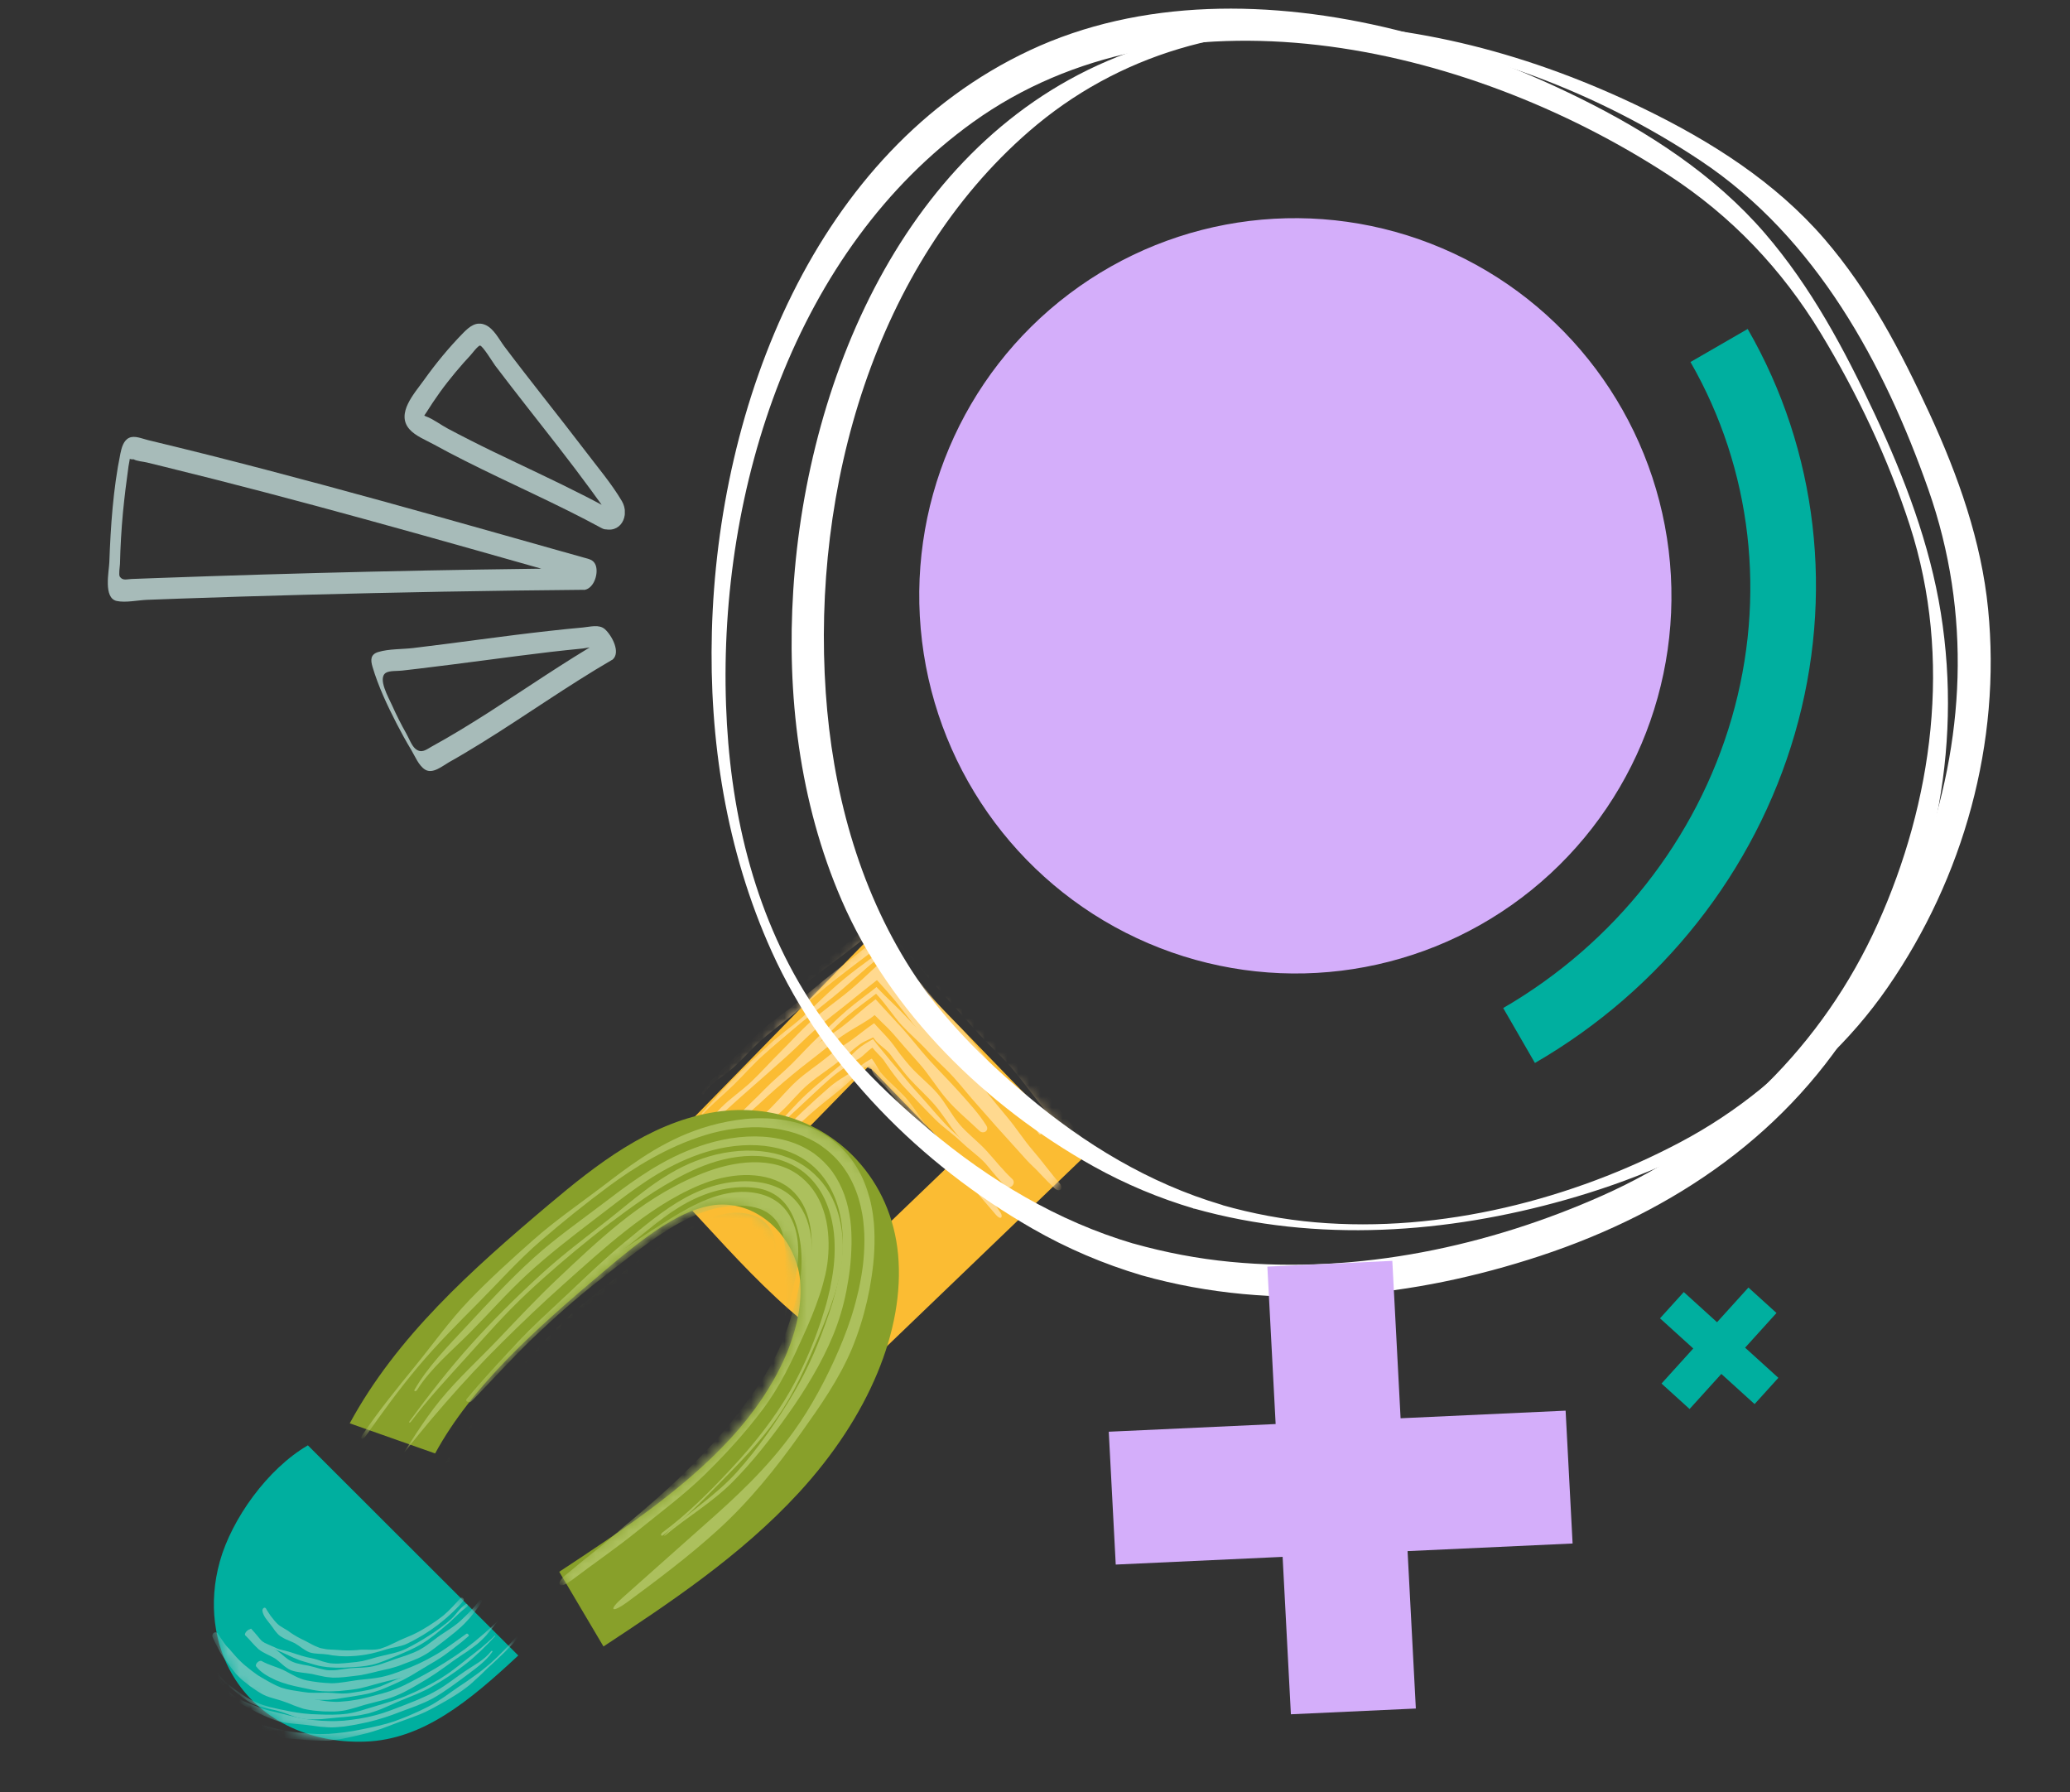 <svg width="186" height="161" viewBox="0 0 186 161" fill="none" xmlns="http://www.w3.org/2000/svg">
<rect x="0" y="0" width="186" height="161" fill="#333333" stroke="none"/>
<g clip-path="url(#clip0_441_3761)">
<path d="M27.666 129.857L46.569 148.737C42.11 152.896 37.974 156.289 32.833 156.474C27.692 156.659 23.233 154.431 20.912 150.514C19.268 147.741 18.692 144.079 19.757 140.274C20.823 136.469 24.038 131.965 27.664 129.856L27.666 129.857Z" fill="#00AF9F"/>
<mask id="mask0_441_3761" style="mask-type:luminance" maskUnits="userSpaceOnUse" x="19" y="129" width="28" height="28">
<path d="M27.663 129.858L46.567 148.739C42.109 152.898 37.974 156.29 32.833 156.475C27.691 156.659 23.232 154.43 20.911 150.513C19.267 147.74 18.69 144.078 19.755 140.273C20.82 136.469 24.034 131.965 27.661 129.857L27.663 129.858Z" fill="white"/>
</mask>
<g mask="url(#mask0_441_3761)">
<path d="M19.362 150.503C19.842 151.077 20.088 151.898 20.672 152.41C21.264 152.89 21.956 153.259 22.651 153.609C22.998 153.809 23.37 153.974 23.734 154.154C24.107 154.318 24.489 154.476 24.889 154.603C25.294 154.721 25.72 154.802 26.166 154.842C26.603 154.899 27.055 154.917 27.492 154.973C27.931 155.028 28.369 155.086 28.812 155.14C29.262 155.169 29.714 155.223 30.191 155.181C30.429 155.164 30.665 155.146 30.905 155.121L31.627 155.008C31.869 154.972 32.111 154.924 32.353 154.871L33.079 154.72C34.047 154.49 35.024 154.175 35.987 153.792C36.95 153.432 37.937 153.109 38.886 152.592C39.936 152.014 40.918 151.258 41.897 150.538C42.725 149.905 43.632 149.291 44.239 148.41C44.291 148.333 44.187 148.278 44.133 148.349C43.513 149.164 42.587 149.596 41.79 150.145C41.369 150.426 40.959 150.731 40.545 151.032C40.125 151.318 39.711 151.628 39.273 151.866C39.046 151.997 38.819 152.118 38.59 152.238C38.358 152.346 38.126 152.453 37.893 152.556C37.431 152.773 36.959 152.937 36.498 153.132C35.566 153.488 34.631 153.88 33.688 154.114C32.749 154.368 31.816 154.5 30.9 154.594C30.444 154.617 29.988 154.653 29.551 154.627L28.89 154.601L28.245 154.542C27.813 154.517 27.409 154.426 26.996 154.366C26.594 154.278 26.192 154.193 25.804 154.083C25.418 153.969 25.011 153.898 24.621 153.795C24.219 153.71 23.832 153.596 23.46 153.461C22.644 153.147 21.789 152.864 21.076 152.384C20.703 152.16 20.459 151.786 20.2 151.447C19.965 151.078 19.713 150.742 19.394 150.464C19.35 150.429 19.324 150.469 19.361 150.511L19.362 150.503Z" fill="#63C4BA"/>
<path d="M19.417 150.383C19.503 150.527 19.594 150.667 19.704 150.786C19.815 150.905 19.934 151.016 20.058 151.122C20.298 151.344 20.575 151.522 20.827 151.729C20.976 151.856 21.128 151.976 21.28 152.097L21.734 152.466C22.056 152.688 22.364 152.934 22.737 153.092C22.919 153.175 23.108 153.248 23.304 153.314C23.503 153.37 23.707 153.417 23.909 153.467L24.211 153.541L24.521 153.605C24.725 153.648 24.924 153.699 25.118 153.763C25.904 153.977 26.622 154.386 27.503 154.453C27.942 154.507 28.415 154.47 28.878 154.455L29.584 154.387C29.819 154.367 30.054 154.347 30.288 154.318C30.524 154.294 30.759 154.274 30.991 154.26L31.699 154.185C32.17 154.147 32.65 154.045 33.13 153.935C33.37 153.867 33.611 153.786 33.852 153.7C34.092 153.619 34.331 153.522 34.568 153.415L35.277 153.109C35.512 153 35.747 152.895 35.984 152.797L36.339 152.656L36.691 152.507L37.402 152.221C37.87 152.005 38.349 151.81 38.803 151.535C39.841 150.954 40.851 150.279 41.809 149.53C42.773 148.782 43.648 147.904 44.484 147.015C44.542 146.953 44.483 146.903 44.427 146.963C44.063 147.359 43.651 147.693 43.248 148.041C43.044 148.208 42.833 148.368 42.626 148.532C42.419 148.696 42.215 148.863 42.004 149.019C41.798 149.179 41.592 149.344 41.388 149.511C41.18 149.675 40.969 149.829 40.762 149.989C40.346 150.315 39.909 150.598 39.47 150.874C38.58 151.392 37.674 151.859 36.754 152.249C36.298 152.459 35.834 152.616 35.375 152.783C35.144 152.865 34.913 152.929 34.682 153.002C34.453 153.072 34.22 153.152 33.989 153.212C33.532 153.34 33.074 153.504 32.613 153.633C32.149 153.782 31.689 153.885 31.23 153.963C30.316 154.086 29.432 154.065 28.57 154.03C27.692 154.017 26.854 153.911 26.039 153.755C25.643 153.658 25.226 153.604 24.83 153.503C24.631 153.456 24.425 153.42 24.228 153.366L23.643 153.192C22.801 152.905 22.045 152.485 21.363 151.97C21.194 151.854 21.025 151.734 20.865 151.602C20.701 151.474 20.535 151.348 20.376 151.212C20.076 150.925 19.777 150.636 19.577 150.271C19.529 150.187 19.367 150.298 19.415 150.382L19.417 150.383Z" fill="#63C4BA"/>
<path d="M19.512 146.971C19.583 147.113 19.653 147.26 19.741 147.392L20.015 147.778C20.191 148.043 20.413 148.264 20.582 148.532C20.767 148.787 20.984 149.013 21.197 149.244C21.432 149.452 21.647 149.68 21.882 149.888C22.114 150.098 22.343 150.312 22.602 150.496L22.983 150.777L23.388 151.031C23.924 151.369 24.433 151.766 25.052 152.008C25.368 152.114 25.673 152.241 25.994 152.342C26.32 152.431 26.637 152.547 26.986 152.596C27.157 152.624 27.331 152.65 27.507 152.67C27.683 152.689 27.866 152.693 28.046 152.703C28.402 152.728 28.771 152.721 29.133 152.725C29.49 152.743 29.872 152.677 30.243 152.642C30.616 152.59 30.996 152.514 31.369 152.466C32.116 152.337 32.867 152.257 33.626 152.014C33.816 151.954 34.005 151.892 34.194 151.826L34.758 151.595C35.133 151.447 35.504 151.263 35.875 151.098C36.246 150.937 36.609 150.719 36.97 150.525L38.035 149.883C38.738 149.446 39.474 149.068 40.143 148.553L40.648 148.177L41.145 147.79C41.482 147.541 41.798 147.258 42.116 146.982C42.177 146.927 42.059 146.782 42 146.835C41.683 147.103 41.373 147.384 41.042 147.633L40.551 148.014C40.384 148.137 40.215 148.255 40.049 148.374C39.38 148.859 38.681 149.282 37.976 149.686L36.914 150.278C36.556 150.456 36.198 150.656 35.831 150.803C35.465 150.952 35.104 151.136 34.735 151.285C34.551 151.366 34.367 151.446 34.181 151.519C33.996 151.584 33.811 151.645 33.624 151.699C32.88 151.921 32.148 151.998 31.417 152.117C31.055 152.157 30.697 152.162 30.352 152.138C30.008 152.103 29.662 152.093 29.32 152.077C29.147 152.074 28.968 152.079 28.792 152.086C28.616 152.093 28.441 152.084 28.265 152.087C28.091 152.082 27.912 152.092 27.741 152.077C27.57 152.062 27.401 152.041 27.235 152.014C26.9 151.97 26.573 151.902 26.234 151.858C25.901 151.802 25.577 151.724 25.265 151.623C24.661 151.39 24.114 151.072 23.574 150.756L23.173 150.516L22.797 150.243C22.54 150.067 22.312 149.858 22.067 149.67C21.821 149.483 21.614 149.254 21.387 149.045C21.183 148.815 20.972 148.59 20.775 148.353C20.589 148.105 20.343 147.913 20.144 147.674C20.039 147.56 19.935 147.443 19.834 147.324C19.735 147.203 19.656 147.066 19.58 146.928C19.553 146.879 19.494 146.922 19.519 146.974L19.512 146.971Z" fill="#63C4BA"/>
<path d="M41.88 144.102C41.737 144.187 41.612 144.294 41.494 144.413C41.371 144.527 41.259 144.651 41.148 144.786C40.932 145.058 40.704 145.325 40.45 145.546C40.16 145.806 39.844 146.03 39.542 146.273C39.225 146.488 38.916 146.729 38.588 146.924C37.89 147.384 37.17 147.795 36.437 148.157C35.699 148.501 34.945 148.614 34.22 148.797C34.035 148.845 33.854 148.883 33.67 148.94C33.488 148.995 33.304 149.053 33.12 149.097L32.573 149.238C32.392 149.272 32.211 149.301 32.034 149.321C31.324 149.389 30.612 149.499 29.93 149.457C29.583 149.454 29.275 149.343 28.962 149.263C28.809 149.213 28.662 149.155 28.506 149.111C28.35 149.071 28.198 149.027 28.039 148.989C27.396 148.874 26.793 148.669 26.188 148.466C25.742 148.303 25.205 148.262 24.775 148.047C24.565 147.936 24.325 147.861 24.109 147.753C23.889 147.653 23.66 147.554 23.474 147.409C23.377 147.339 23.289 147.259 23.207 147.174C23.128 147.085 23.06 146.986 22.989 146.889L22.775 146.604C22.711 146.504 22.638 146.409 22.561 146.322C22.549 146.311 22.447 146.405 22.46 146.418C22.873 146.884 23.314 147.33 23.807 147.719C24.299 148.116 24.978 148.264 25.538 148.546C26.107 148.802 26.659 149.102 27.284 149.275C27.908 149.439 28.505 149.677 29.178 149.751C29.509 149.809 29.86 149.807 30.204 149.833L30.731 149.828L30.993 149.826L31.26 149.807C31.968 149.781 32.697 149.733 33.446 149.569C34.197 149.391 34.95 149.044 35.697 148.744C36.439 148.423 37.201 148.12 37.922 147.675C38.693 147.208 39.398 146.617 40.084 146.028L40.33 145.823L40.564 145.602L41.036 145.161C41.339 144.857 41.665 144.584 42 144.324C42.087 144.259 41.97 144.053 41.877 144.108L41.88 144.102Z" fill="#63C4BA"/>
<path d="M19.111 147.111C19.196 147.277 19.274 147.448 19.352 147.62L19.61 148.119C19.692 148.29 19.783 148.452 19.886 148.605C19.986 148.762 20.087 148.917 20.197 149.067C20.438 149.344 20.625 149.673 20.86 149.957C20.974 150.102 21.086 150.254 21.206 150.396C21.333 150.532 21.464 150.663 21.6 150.79C21.733 150.919 21.88 151.034 22.029 151.147L22.47 151.494C22.785 151.701 23.08 151.933 23.415 152.12C24.047 152.523 24.878 152.63 25.589 152.907C25.773 152.965 25.951 153.036 26.131 153.108L26.397 153.222L26.67 153.321C26.853 153.388 27.039 153.453 27.229 153.513C27.421 153.562 27.623 153.602 27.824 153.633C28.226 153.705 28.654 153.721 29.074 153.761C29.288 153.769 29.507 153.769 29.724 153.771C29.94 153.773 30.159 153.773 30.381 153.749C30.601 153.732 30.823 153.699 31.05 153.657C31.273 153.613 31.5 153.545 31.726 153.484C32.177 153.368 32.627 153.196 33.069 153.093C33.955 152.847 34.855 152.688 35.739 152.289C36.626 151.91 37.473 151.38 38.31 150.886C38.729 150.62 39.147 150.363 39.547 150.07L40.152 149.643C40.351 149.494 40.55 149.349 40.751 149.205C41.157 148.927 41.561 148.643 41.982 148.375C42.186 148.231 42.389 148.085 42.591 147.934C42.691 147.859 42.793 147.783 42.889 147.705C42.986 147.623 43.08 147.538 43.172 147.451C43.358 147.28 43.534 147.098 43.707 146.914C43.873 146.722 44.033 146.524 44.192 146.33C44.516 145.943 44.797 145.527 45.119 145.148C45.188 145.065 45.221 145.081 45.147 145.163C44.804 145.53 44.465 145.902 44.092 146.23L43.54 146.733L42.972 147.211C42.786 147.374 42.593 147.529 42.399 147.676L41.819 148.128C41.419 148.407 41.033 148.705 40.624 148.957L40.02 149.35L39.41 149.724C39.005 149.981 38.588 150.198 38.177 150.436C37.348 150.872 36.525 151.358 35.669 151.7C34.815 152.062 33.951 152.253 33.098 152.482C32.672 152.58 32.242 152.691 31.819 152.746C31.609 152.778 31.394 152.817 31.185 152.837L30.558 152.89C30.346 152.91 30.139 152.904 29.936 152.893C29.732 152.881 29.53 152.868 29.332 152.844C28.942 152.776 28.547 152.73 28.164 152.655C27.383 152.55 26.665 152.324 25.965 152.081C25.629 151.933 25.265 151.838 24.931 151.687C24.763 151.617 24.592 151.549 24.427 151.474C24.268 151.391 24.11 151.304 23.957 151.214C23.802 151.127 23.65 151.033 23.503 150.935L23.05 150.653C22.767 150.441 22.462 150.257 22.207 150.016C21.665 149.568 21.266 148.978 20.796 148.473L20.471 148.063L20.309 147.857L20.163 147.639L19.861 147.208C19.768 147.057 19.671 146.911 19.572 146.768C19.37 146.486 18.948 146.778 19.118 147.114L19.111 147.111Z" fill="#63C4BA"/>
<path d="M23.039 149.743C23.463 150.301 24.132 150.648 24.799 150.96C25.482 151.25 26.226 151.444 26.959 151.59C27.711 151.738 28.448 151.952 29.264 151.959C29.664 151.983 30.086 151.939 30.499 151.927L31.127 151.863C31.335 151.847 31.547 151.818 31.757 151.786C32.592 151.691 33.448 151.38 34.288 151.17C35.13 150.938 35.996 150.812 36.856 150.447C37.766 150.047 38.631 149.446 39.483 148.885C40.34 148.321 41.138 147.639 41.958 147.024C42.118 146.908 42.047 146.689 41.882 146.801C41.089 147.358 40.312 147.949 39.504 148.46C38.691 148.947 37.864 149.394 37.024 149.735C36.208 150.059 35.39 150.408 34.575 150.599C34.17 150.712 33.765 150.755 33.37 150.815L32.193 150.939C31.397 151.042 30.575 151.226 29.793 151.232C29.021 151.207 28.279 151.117 27.556 150.976C26.808 150.819 26.19 150.407 25.544 150.084C24.896 149.766 24.144 149.596 23.518 149.239C23.282 149.115 22.856 149.529 23.035 149.748L23.039 149.743Z" fill="#63C4BA"/>
<path d="M23.582 144.756C23.678 145.231 24.004 145.561 24.29 145.936C24.435 146.112 24.566 146.306 24.701 146.503C24.854 146.682 24.998 146.876 25.196 147.006C25.401 147.135 25.609 147.258 25.842 147.343C25.955 147.39 26.065 147.437 26.172 147.49C26.28 147.54 26.393 147.581 26.494 147.637C26.936 147.886 27.315 148.256 27.812 148.453C28.322 148.623 28.941 148.567 29.476 148.654C29.61 148.677 29.743 148.707 29.878 148.726L30.292 148.769C30.567 148.811 30.854 148.798 31.137 148.812C31.421 148.806 31.707 148.793 32.001 148.769C32.296 148.729 32.59 148.714 32.894 148.652L33.346 148.567C33.499 148.532 33.65 148.491 33.803 148.452C34.108 148.381 34.414 148.272 34.722 148.182C35.028 148.09 35.341 148.018 35.66 147.966C35.976 147.884 36.3 147.819 36.611 147.66C36.921 147.505 37.232 147.356 37.536 147.173C37.689 147.084 37.843 147.001 37.992 146.909L38.439 146.623C38.742 146.438 39.022 146.214 39.313 146.009C39.595 145.79 39.875 145.565 40.144 145.333C40.405 145.089 40.68 144.859 40.925 144.599L41.298 144.221L41.643 143.82C41.775 143.666 41.518 143.441 41.382 143.582C40.89 144.113 40.399 144.682 39.827 145.155C39.53 145.377 39.243 145.608 38.931 145.801L38.473 146.103L38.004 146.385C37.698 146.584 37.367 146.723 37.051 146.885L36.565 147.092C36.406 147.165 36.246 147.234 36.084 147.299C35.923 147.366 35.764 147.444 35.607 147.524L35.126 147.75C34.807 147.914 34.483 148.027 34.16 148.133C33.51 148.293 32.899 148.178 32.301 148.225C31.997 148.269 31.703 148.266 31.41 148.281C31.262 148.29 31.121 148.274 30.977 148.274C30.835 148.266 30.688 148.275 30.549 148.252C30.268 148.222 29.974 148.232 29.69 148.203C29.399 148.194 29.121 148.148 28.851 148.084C28.714 148.058 28.593 147.996 28.468 147.947C28.346 147.892 28.218 147.85 28.102 147.783L27.405 147.412C26.926 147.193 26.469 146.942 26.051 146.646C25.86 146.476 25.614 146.375 25.402 146.23C25.293 146.161 25.179 146.096 25.077 146.021C24.977 145.94 24.884 145.855 24.799 145.761C24.708 145.671 24.631 145.571 24.555 145.469L24.318 145.174L24.11 144.859L24.004 144.703L23.913 144.537C23.788 144.314 23.535 144.521 23.584 144.758L23.582 144.756Z" fill="#63C4BA"/>
<path d="M16.569 150.209C17.099 151.199 17.767 152.196 18.581 152.97C19.419 153.77 20.497 154.257 21.557 154.772C21.753 154.865 21.945 154.967 22.131 155.077C22.323 155.179 22.517 155.28 22.709 155.382C23.091 155.597 23.508 155.76 23.941 155.889C24.831 156.111 25.788 156.196 26.745 156.264C27.694 156.354 28.661 156.444 29.678 156.37C30.178 156.316 30.684 156.249 31.192 156.131L31.953 155.966C32.206 155.902 32.458 155.841 32.712 155.782C32.963 155.729 33.215 155.659 33.469 155.578L34.226 155.333C34.728 155.142 35.227 154.967 35.727 154.769C35.975 154.673 36.224 154.582 36.474 154.497C36.725 154.412 36.974 154.312 37.225 154.219C37.729 154.04 38.226 153.817 38.717 153.561C39.205 153.302 39.692 153.03 40.179 152.752C40.657 152.457 41.144 152.175 41.606 151.837C41.838 151.671 42.064 151.495 42.284 151.312C42.501 151.122 42.715 150.926 42.925 150.729C43.353 150.343 43.748 149.916 44.178 149.541C45.015 148.76 45.867 147.981 46.599 147.091C46.753 146.905 46.61 146.802 46.453 146.981C45.695 147.863 44.9 148.704 44.041 149.468C43.601 149.841 43.156 150.205 42.693 150.528C42.463 150.692 42.234 150.861 42.001 151.021L41.303 151.489C40.84 151.813 40.374 152.129 39.915 152.462C39.681 152.616 39.444 152.773 39.207 152.92L38.848 153.138C38.727 153.205 38.604 153.27 38.482 153.331L37.744 153.697L36.999 154.029C36.504 154.259 36.001 154.435 35.5 154.628C34.495 154.972 33.492 155.177 32.497 155.376C31.5 155.595 30.506 155.71 29.526 155.781C29.05 155.797 28.576 155.814 28.122 155.772L27.436 155.726L26.762 155.656C26.307 155.625 25.883 155.528 25.444 155.46C25.021 155.364 24.595 155.273 24.185 155.15C23.777 155.028 23.355 154.928 22.954 154.791C22.544 154.672 22.154 154.515 21.779 154.333C20.692 153.782 19.876 152.967 19.087 152.135C18.401 151.419 17.602 150.696 16.927 149.897C16.719 149.668 16.571 149.613 16.499 149.689C16.424 149.765 16.431 149.969 16.572 150.213L16.569 150.209Z" fill="#63C4BA"/>
<path d="M22.06 146.948C22.256 147.152 22.461 147.348 22.641 147.568C22.83 147.779 23.028 147.982 23.235 148.175C23.679 148.538 24.267 148.723 24.746 149.027C25.209 149.351 25.59 149.821 26.142 150.06C26.718 150.277 27.407 150.282 28.022 150.396C28.176 150.425 28.326 150.468 28.48 150.501L28.943 150.597C29.248 150.674 29.575 150.697 29.901 150.727C30.232 150.732 30.574 150.716 30.916 150.683C31.263 150.636 31.602 150.613 31.949 150.562L32.448 150.497L32.952 150.393C33.289 150.332 33.627 150.232 33.968 150.153C34.308 150.077 34.648 149.988 34.994 149.918C35.338 149.824 35.685 149.733 36.028 149.598C36.371 149.449 36.722 149.344 37.067 149.197L37.588 148.98C37.76 148.902 37.93 148.808 38.101 148.715C38.781 148.34 39.394 147.8 40.019 147.335C40.329 147.094 40.639 146.85 40.942 146.599C41.236 146.335 41.543 146.087 41.811 145.796C42.083 145.514 42.343 145.221 42.577 144.909C42.694 144.754 42.817 144.603 42.929 144.447L43.259 143.978C43.419 143.753 43.206 143.621 43.042 143.837C42.925 143.992 42.802 144.146 42.677 144.299L42.276 144.734C42.014 145.03 41.714 145.293 41.433 145.571C41.144 145.84 40.824 146.075 40.502 146.298C40.178 146.515 39.851 146.729 39.529 146.943C39.369 147.052 39.212 147.172 39.056 147.293L38.581 147.645C38.267 147.89 37.934 148.098 37.596 148.278C37.256 148.448 36.906 148.58 36.56 148.709C36.212 148.817 35.87 148.948 35.526 149.056C35.355 149.113 35.183 149.178 35.015 149.243L34.502 149.418C34.161 149.546 33.819 149.634 33.481 149.716C33.141 149.792 32.811 149.806 32.481 149.833C32.318 149.836 32.155 149.839 31.994 149.847C31.831 149.859 31.672 149.869 31.51 149.878C31.353 149.891 31.195 149.912 31.035 149.939C30.874 149.966 30.718 149.98 30.558 150.003C30.398 150.022 30.237 150.053 30.079 150.061C29.921 150.069 29.764 150.073 29.612 150.068C29.303 150.068 29.022 149.979 28.736 149.921C28.458 149.84 28.181 149.76 27.898 149.696C27.623 149.618 27.317 149.598 27.035 149.523L26.609 149.423C26.47 149.382 26.342 149.326 26.213 149.269C25.723 149.052 25.374 148.636 24.954 148.341C24.744 148.194 24.524 148.06 24.282 147.948C24.061 147.812 23.824 147.691 23.628 147.527C23.239 147.187 22.991 146.712 22.583 146.402C22.379 146.252 21.86 146.761 22.052 146.949L22.06 146.948Z" fill="#63C4BA"/>
</g>
<g clip-path="url(#clip1_441_3761)">
<path d="M78.324 84.072C76.948 85.478 75.569 86.885 74.193 88.292L58.232 104.612C65.039 111.439 69.572 117.855 77.868 122.706L97.491 103.86L78.324 84.072ZM69.722 104.316L78.06 95.79L86.019 104.004L77.87 111.826C74.429 109.813 72.544 107.152 69.722 104.316Z" fill="#FBBC33"/>
<mask id="mask1_441_3761" style="mask-type:luminance" maskUnits="userSpaceOnUse" x="58" y="84" width="40" height="39">
<path d="M78.324 84.072C76.948 85.478 75.569 86.885 74.193 88.292L58.232 104.612C65.039 111.439 69.572 117.855 77.868 122.706L97.491 103.86L78.324 84.072ZM69.722 104.316L78.06 95.79L86.019 104.004L77.87 111.826C74.429 109.813 72.544 107.152 69.722 104.316Z" fill="white"/>
</mask>
<g mask="url(#mask1_441_3761)">
<path d="M93.59 101.609C92.813 100.714 92.418 99.505 91.669 98.588C90.927 97.681 90.087 96.853 89.328 95.957C88.544 95.033 87.812 94.063 87.035 93.132C86.647 92.668 86.216 92.237 85.789 91.805L85.149 91.156L84.838 90.822L84.376 90.309C83.064 88.813 81.789 87.098 80.372 85.535L79.312 84.373L79.179 84.229L79.112 84.159L79.077 84.124C79.077 84.124 79.056 84.095 79.042 84.113L78.74 84.355L78.131 84.839C77.318 85.487 76.511 86.131 75.694 86.761C74.88 87.398 74.056 88.038 73.25 88.718L71.341 90.308C70.382 91.101 69.31 91.765 68.385 92.604C67.36 93.532 66.443 94.576 65.456 95.542C64.609 96.367 63.652 97.124 63.081 98.191C63.032 98.283 63.186 98.37 63.238 98.282C63.845 97.3 64.906 96.767 65.761 96.031C66.651 95.263 67.422 94.34 68.291 93.551C69.205 92.729 70.203 92.01 71.163 91.241L71.872 90.654L72.637 90.004C73.388 89.374 74.135 88.734 74.897 88.143C75.658 87.541 76.416 86.965 77.167 86.395L78.294 85.548L78.854 85.128L78.993 85.024C79.035 85.059 79.073 85.112 79.115 85.158L79.36 85.432C80.662 86.896 81.901 88.386 83.116 89.819L84.015 90.877L84.239 91.14L84.404 91.337L84.687 91.685L85.822 93.076C86.585 94 87.497 94.793 88.323 95.656C89.24 96.615 90.246 97.491 91.156 98.457C92.069 99.426 92.555 100.775 93.551 101.67C93.618 101.729 93.646 101.683 93.586 101.613L93.59 101.609Z" fill="#FFD98F"/>
<path d="M93.541 101.758C92.966 100.886 92.18 100.216 91.487 99.44C90.668 98.52 89.971 97.5 89.135 96.598C88.302 95.699 87.281 94.963 86.473 94.04C86.067 93.576 85.717 93.07 85.359 92.563C85.181 92.31 85.006 92.057 84.82 91.811C84.729 91.688 84.634 91.565 84.536 91.445L84.389 91.27L84.193 91.049C83.543 90.336 82.867 89.651 82.199 88.984C81.531 88.311 80.87 87.672 80.226 86.984C79.904 86.64 79.583 86.285 79.261 85.92L79.019 85.646C78.998 85.632 78.981 85.579 78.956 85.597L78.887 85.647L78.748 85.75L78.191 86.159C77.447 86.704 76.689 87.263 75.941 87.875C75.194 88.491 74.464 89.148 73.766 89.817L72.778 90.751C72.549 90.975 72.32 91.195 72.08 91.405C71.124 92.248 70.06 92.975 69.118 93.839C68.058 94.813 67.001 95.794 65.987 96.814C64.972 97.837 64.038 98.934 63.076 100.006C63.01 100.08 63.094 100.154 63.163 100.083C64.021 99.16 65.009 98.363 65.909 97.481C66.809 96.6 67.639 95.645 68.577 94.802C69.512 93.956 70.479 93.152 71.438 92.338C71.918 91.929 72.408 91.537 72.902 91.146L74.873 89.562C75.551 89.015 76.215 88.421 76.896 87.82L77.925 86.917L78.447 86.476L78.707 86.259L78.836 86.152L78.902 86.099L78.933 86.074C78.933 86.074 78.954 86.091 78.961 86.098C80.189 87.415 81.355 88.824 82.534 90.123C83.504 91.18 84.469 92.237 85.435 93.29C86.261 94.2 87.17 95.017 88.048 95.884C89.01 96.835 89.892 97.854 90.788 98.876C91.645 99.856 92.631 100.792 93.353 101.876C93.437 102.002 93.629 101.892 93.544 101.769L93.541 101.758Z" fill="#FFD98F"/>
<path d="M94.718 106.472C93.997 105.632 93.171 104.885 92.461 104.039C91.75 103.192 90.967 102.406 90.256 101.559C89.546 100.713 88.825 99.876 88.1 99.04C87.376 98.204 86.773 97.265 86.042 96.436C85.307 95.611 84.624 94.736 83.882 93.918C83.511 93.507 83.126 93.114 82.738 92.721C82.301 92.275 81.864 91.829 81.44 91.369C80.59 90.446 79.709 89.685 78.887 88.814L78.81 88.73C78.785 88.705 78.761 88.656 78.73 88.702L78.552 88.844L78.198 89.122L77.481 89.667C77.005 90.033 76.522 90.403 76.052 90.809C75.583 91.211 75.128 91.637 74.686 92.057L73.456 93.23C72.653 93.987 71.917 94.814 71.135 95.592C70.353 96.367 69.488 97.064 68.716 97.856C67.952 98.652 67.132 99.391 66.371 100.191C66.298 100.269 66.498 100.465 66.574 100.387C67.345 99.602 68.134 98.834 68.926 98.067C69.719 97.303 70.521 96.549 71.335 95.806C72.144 95.06 72.909 94.26 73.736 93.535C74.157 93.172 74.532 92.785 74.945 92.387C75.352 91.986 75.772 91.58 76.214 91.214C76.656 90.844 77.104 90.506 77.546 90.171L78.21 89.673L78.54 89.42L78.704 89.292C78.718 89.271 78.728 89.292 78.742 89.306L78.777 89.344L78.85 89.422C79.235 89.836 79.61 90.325 79.967 90.796C80.324 91.27 80.668 91.724 81.031 92.12C81.759 92.907 82.616 93.622 83.361 94.44C84.103 95.258 84.953 95.977 85.694 96.795C86.436 97.614 87.112 98.492 87.854 99.31C88.596 100.129 89.299 100.975 90.048 101.786L92.263 104.241C93.012 105.052 93.917 105.714 94.655 106.532C94.722 106.606 94.781 106.546 94.718 106.472Z" fill="#FFD98F"/>
<path d="M67.065 104.339C67.935 103.797 68.433 102.756 69.149 102.031C69.987 101.192 70.831 100.368 71.707 99.568C72.656 98.701 73.576 97.802 74.543 96.955C75.026 96.532 75.548 96.158 76.08 95.798L76.48 95.528L76.678 95.392L76.775 95.324C76.8 95.307 76.81 95.306 76.828 95.299C76.95 95.242 77.064 95.185 77.169 95.121C77.381 94.992 77.565 94.822 77.76 94.644C77.951 94.466 78.156 94.278 78.351 94.156L78.389 94.132C78.389 94.132 78.41 94.153 78.421 94.16L78.484 94.237L78.61 94.385C78.694 94.479 78.781 94.571 78.865 94.658C79.036 94.837 79.215 95.013 79.379 95.21C79.46 95.333 80.451 96.834 81.295 97.726C82.197 98.685 83.103 99.647 84.037 100.577C84.737 101.279 85.576 101.831 86.289 102.516C87.002 103.2 87.81 103.785 88.523 104.469C89.237 105.153 89.79 106.015 90.49 106.717C90.514 106.741 90.622 106.631 90.598 106.603C89.671 105.68 88.796 104.711 87.897 103.763C86.998 102.815 85.935 102.024 85.033 101.079C84.144 100.145 83.325 99.14 82.454 98.192C82.016 97.718 81.607 97.223 81.197 96.724L80.585 95.975L79.99 95.269L78.81 93.836C78.708 93.709 78.603 93.576 78.502 93.432C78.453 93.312 78.387 93.404 78.328 93.426L78.14 93.533C77.889 93.676 77.625 93.836 77.36 94.032C77.096 94.231 76.842 94.466 76.603 94.697L76.422 94.871L76.071 95.191C75.835 95.404 75.591 95.614 75.351 95.824C74.378 96.649 73.383 97.45 72.445 98.321C71.444 99.252 70.573 100.295 69.628 101.276C68.735 102.203 67.916 103.25 66.883 104.022C66.751 104.122 66.93 104.435 67.069 104.346L67.065 104.339Z" fill="#FFD98F"/>
<path d="M95.205 106.303C94.372 105.362 93.647 104.328 92.825 103.383C92.002 102.435 91.333 101.362 90.525 100.399C89.719 99.44 88.928 98.471 88.144 97.49C87.374 96.531 86.402 95.735 85.628 94.776C85.243 94.298 84.897 93.784 84.55 93.275C84.374 93.018 84.203 92.765 84.021 92.515L83.744 92.142C83.65 92.019 83.569 91.914 83.418 91.742C82.344 90.488 81.234 89.153 80.08 87.885C79.796 87.569 79.506 87.278 79.216 86.997L78.999 86.79L78.89 86.688C78.852 86.71 78.81 86.759 78.769 86.791L78.279 87.243C77.629 87.844 77.007 88.441 76.377 88.96C75.752 89.483 75.108 89.96 74.458 90.462L73.488 91.227C73.217 91.448 73.005 91.629 72.772 91.846C71.865 92.688 71.035 93.608 70.163 94.475C69.284 95.342 68.457 96.269 67.571 97.125C66.681 97.978 65.631 98.666 64.762 99.544C63.893 100.425 63.238 101.502 62.429 102.432C62.339 102.535 62.297 102.504 62.394 102.404C63.256 101.516 64.187 100.705 65.098 99.877C66.012 99.049 66.922 98.224 67.854 97.42C68.782 96.616 69.693 95.791 70.614 94.974C71.532 94.156 72.383 93.271 73.304 92.461C73.54 92.254 73.759 92.07 74.02 91.856L74.882 91.169C75.456 90.717 76.026 90.283 76.586 89.82C77.149 89.362 77.713 88.906 78.279 88.465L78.704 88.134C78.738 88.112 78.776 88.063 78.808 88.066L78.899 88.168L79.084 88.371L79.819 89.193C80.82 90.314 81.689 91.579 82.571 92.648C83.379 93.631 84.136 94.584 84.916 95.561C85.69 96.531 86.568 97.422 87.349 98.388C88.129 99.355 88.98 100.264 89.785 101.205C90.593 102.15 91.332 103.156 92.179 104.062C93.025 104.967 93.851 105.909 94.754 106.758C95.201 107.179 95.618 106.774 95.202 106.303L95.205 106.303Z" fill="#FFD98F"/>
<path d="M88.631 101.128C87.954 100.051 87.055 99.079 86.18 98.102C85.309 97.13 84.378 96.203 83.525 95.269C83.087 94.788 82.671 94.289 82.258 93.787L81.652 93.056C81.453 92.817 81.246 92.582 81.036 92.35L79.77 90.977L79.136 90.285L78.818 89.934L78.737 89.846L78.699 89.8C78.699 89.8 78.685 89.779 78.678 89.783L78.653 89.801L78.473 89.939C77.499 90.669 76.575 91.561 75.611 92.288C75.132 92.651 74.596 92.993 74.057 93.346C73.517 93.695 72.985 94.052 72.485 94.454C71.424 95.308 70.521 96.366 69.524 97.29C68.523 98.214 67.62 99.265 66.577 100.136C66.379 100.304 66.526 100.606 66.742 100.443C67.771 99.642 68.695 98.704 69.683 97.85C70.666 96.997 71.657 96.161 72.69 95.374C73.191 94.99 73.688 94.595 74.181 94.2C74.668 93.819 75.211 93.385 75.621 93.107C76.508 92.487 77.35 92.072 78.112 91.559C78.21 91.491 78.307 91.42 78.408 91.345L78.554 91.231L78.592 91.203C78.592 91.203 78.613 91.221 78.623 91.228L78.686 91.294C78.858 91.473 79.033 91.642 79.208 91.814C79.557 92.15 79.921 92.494 80.264 92.888L81.269 94.05C81.678 94.521 82.122 95.02 82.553 95.501C83.459 96.502 84.167 97.709 85.06 98.752C85.952 99.795 87.029 100.657 88.001 101.594C88.365 101.945 88.908 101.575 88.634 101.138L88.631 101.128Z" fill="#FFD98F"/>
<path d="M89.88 108.924C89.33 108.038 88.574 107.265 87.871 106.422C87.188 105.604 86.613 104.671 85.882 103.878C85.14 103.077 84.301 102.373 83.612 101.586C82.849 100.718 82.281 99.691 81.538 98.809C80.796 97.927 79.846 97.219 79.111 96.331L79.041 96.246C79.023 96.225 79.03 96.229 79.023 96.218L79.002 96.176L78.957 96.091L78.855 95.912C78.785 95.789 78.708 95.659 78.62 95.528L78.347 95.128C78.336 95.099 78.322 95.121 78.308 95.128L78.267 95.149L78.18 95.196L78.002 95.296C77.759 95.435 77.512 95.631 77.251 95.812C77.251 95.805 77.091 95.933 76.99 96.005C76.875 96.087 76.76 96.165 76.646 96.24C76.409 96.389 76.173 96.539 75.933 96.689C75.456 96.985 74.979 97.288 74.559 97.654C73.714 98.387 72.88 99.141 72.07 99.909C71.257 100.68 70.454 101.469 69.683 102.275C68.908 103.085 68.151 103.919 67.429 104.768C67.221 105.012 67.602 105.363 67.824 105.129C68.647 104.259 69.373 103.29 70.228 102.459C71.086 101.624 71.99 100.838 72.876 100.038C73.766 99.234 74.733 98.533 75.647 97.764C76.106 97.384 76.533 96.961 76.968 96.549L77.294 96.239L77.447 96.094L77.482 96.055C77.527 96.005 77.579 95.955 77.638 95.923C77.753 95.855 77.896 95.876 78.001 95.928C78.109 95.977 78.183 96.061 78.245 96.046C78.259 96.046 78.276 96.022 78.291 96.05L78.329 96.12L78.396 96.254C78.438 96.342 78.473 96.419 78.501 96.497C78.515 96.535 78.533 96.56 78.554 96.585L78.585 96.616L78.603 96.63L78.61 96.637L78.638 96.665C79.061 97.111 79.484 97.557 79.876 98.028C80.664 98.969 81.351 99.993 82.138 100.934C82.926 101.876 83.762 102.775 84.55 103.713C85.337 104.651 86.312 105.432 87.107 106.37C87.905 107.301 88.703 108.229 89.504 109.159C89.917 109.637 90.167 109.371 89.894 108.924L89.88 108.924Z" fill="#FFD98F"/>
<path d="M97.329 102.339C96.342 101.123 95.32 99.784 94.284 98.572C93.219 97.325 91.968 96.277 90.845 95.055C90.019 94.159 89.377 93.09 88.552 92.198C87.722 91.302 86.813 90.496 85.984 89.597C85.176 88.723 84.388 87.823 83.591 86.91C82.793 85.99 81.984 85.091 81.162 84.22C80.76 83.795 80.354 83.378 79.948 82.967L79.343 82.353L79.193 82.202L79.022 82.348L78.678 82.636C77.76 83.408 76.856 84.172 75.949 84.895C75.041 85.614 74.141 86.382 73.248 87.139L70.954 89.131C70.011 89.928 68.947 90.588 68.026 91.412C67.108 92.241 66.152 93.034 65.263 93.898C64.376 94.765 63.693 95.832 62.846 96.734C61.998 97.632 61.105 98.493 60.303 99.433C60.136 99.628 60.332 99.807 60.506 99.616C61.35 98.682 62.162 97.723 63.045 96.839C63.931 95.943 64.908 95.153 65.822 94.304C66.743 93.451 67.527 92.443 68.473 91.622C69.425 90.804 70.374 89.986 71.344 89.192L72.512 88.263C72.961 87.915 73.406 87.559 73.858 87.231C74.755 86.562 75.635 85.903 76.508 85.22C77.377 84.536 78.25 83.853 79.119 83.17C79.885 83.96 80.645 84.802 81.407 85.606C82.153 86.393 82.884 87.222 83.608 88.044L84.693 89.266L85.631 90.309L88.017 92.953C88.819 93.831 89.707 94.624 90.505 95.505C91.673 96.797 92.63 98.186 93.711 99.511C94.646 100.653 95.828 101.723 96.971 102.722C97.65 103.315 97.83 102.946 97.329 102.335L97.329 102.339Z" fill="#FFD98F"/>
<path d="M90.947 105.916C90.111 105.137 89.415 104.241 88.652 103.402C87.889 102.559 86.945 101.876 86.21 101.005C85.479 100.137 84.963 99.081 84.214 98.22C83.454 97.346 82.507 96.631 81.745 95.76C81.552 95.542 81.37 95.317 81.188 95.093L80.918 94.752L80.785 94.579L80.701 94.46C80.481 94.151 80.249 93.824 79.994 93.518C79.738 93.212 79.469 92.931 79.2 92.647L78.801 92.219L78.601 91.994L78.552 91.938C78.552 91.938 78.514 91.956 78.496 91.963L78.382 92.045C77.794 92.447 77.203 92.942 76.594 93.387C76.441 93.497 76.285 93.604 76.121 93.711L75.874 93.868L75.749 93.947L75.683 93.986L75.6 94.043C75.147 94.356 74.692 94.67 74.268 95.022C73.412 95.719 72.477 96.322 71.653 97.058C70.832 97.797 70.124 98.667 69.346 99.448C68.564 100.23 67.772 101.001 67.043 101.832C66.32 102.663 65.682 103.567 65.022 104.454C64.783 104.773 65.076 105.004 65.326 104.692C66.045 103.794 66.855 102.967 67.64 102.132C68.428 101.297 69.378 100.628 70.219 99.849C71.06 99.071 71.764 98.134 72.647 97.398C73.523 96.658 74.498 96.045 75.395 95.34C75.621 95.165 75.843 94.984 76.062 94.799L76.511 94.422C76.757 94.212 77.011 94.002 77.269 93.821C77.526 93.642 77.787 93.517 78.024 93.41C78.146 93.356 78.26 93.302 78.375 93.245L78.459 93.202C78.483 93.231 78.508 93.269 78.532 93.301C78.581 93.368 78.63 93.427 78.679 93.487C78.868 93.712 79.068 93.873 79.278 94.049C79.487 94.22 79.707 94.403 79.907 94.627C80.005 94.74 80.096 94.859 80.18 94.979L80.243 95.07L80.366 95.228L80.625 95.562C80.971 96.008 81.314 96.458 81.689 96.88C82.441 97.719 83.301 98.463 84.033 99.32C84.726 100.135 85.28 101.078 85.969 101.907C86.659 102.732 87.508 103.409 88.243 104.188C88.978 104.971 89.581 105.896 90.413 106.576C90.822 106.909 91.342 106.284 90.951 105.919L90.947 105.916Z" fill="#FFD98F"/>
</g>
</g>
<path d="M77.041 104.268C79.06 106.479 80.391 109.382 80.698 112.717C81.314 119.473 78.066 127.273 71.778 134.112C66.541 139.808 59.998 144.122 54.226 147.927L50.251 141.216C55.723 137.609 61.384 133.876 65.662 129.218C69.948 124.554 72.279 119.255 71.894 115.039C71.546 111.23 68.008 107.555 63.795 108.325C60.801 108.875 57.65 111.368 54.411 114.096C48.227 119.308 42.408 124.491 39.099 130.585L31.426 127.877C35.642 120.108 42.313 114.13 49.355 108.192C53.616 104.6 58.24 101.011 63.8 99.988C69.015 99.03 73.874 100.792 77.042 104.262L77.041 104.268Z" fill="#88A02A"/>
<mask id="mask2_441_3761" style="mask-type:luminance" maskUnits="userSpaceOnUse" x="31" y="99" width="50" height="49">
<path d="M77.043 104.266C79.062 106.477 80.394 109.38 80.7 112.715C81.315 119.471 78.067 127.271 71.779 134.11C66.541 139.806 59.998 144.121 54.226 147.926L50.251 141.215C55.723 137.608 61.384 133.875 65.663 129.217C69.95 124.553 72.28 119.253 71.896 115.038C71.548 111.228 68.011 107.554 63.798 108.325C60.803 108.874 57.652 111.367 54.413 114.096C48.229 119.308 42.409 124.491 39.1 130.585L31.427 127.878C35.643 120.108 42.315 114.13 49.357 108.193C53.619 104.6 58.243 101.011 63.803 99.988C69.018 99.029 73.877 100.791 77.044 104.26L77.043 104.266Z" fill="white"/>
</mask>
<g mask="url(#mask2_441_3761)">
<path d="M59.832 137.902C61.736 136.303 63.95 135.023 65.802 133.173C67.628 131.337 69.263 129.251 70.78 127.104C71.575 125.997 72.319 124.843 73.014 123.655C73.709 122.467 74.342 121.232 74.868 119.948C75.39 118.668 75.79 117.337 76.049 115.997C76.173 115.317 76.29 114.678 76.374 113.947C76.454 113.233 76.499 112.515 76.513 111.784C76.512 111.444 76.519 111.106 76.5 110.761C76.491 110.412 76.46 110.087 76.415 109.679C76.309 108.879 76.138 108.097 75.873 107.351C75.601 106.611 75.245 105.909 74.791 105.274C74.33 104.645 73.769 104.093 73.132 103.623C72.915 103.482 72.7 103.336 72.465 103.211C70.945 102.361 69.071 102.016 67.131 102.117C66.17 102.163 65.15 102.331 64.209 102.573C63.769 102.685 63.328 102.818 62.891 102.968C62.463 103.115 62.062 103.269 61.664 103.435C60.069 104.1 58.677 104.932 57.446 105.755C56.208 106.59 55.163 107.387 54.135 108.169C52.063 109.743 49.914 111.246 47.976 112.993C45.822 114.934 43.87 117.06 41.912 119.16C40.234 120.958 38.453 122.781 37.257 124.844C37.154 125.021 37.376 125.05 37.481 124.875C38.709 122.923 40.585 121.384 42.229 119.728C43.944 117.999 45.574 116.142 47.379 114.482C49.264 112.746 51.289 111.189 53.315 109.635L54.838 108.469C55.346 108.078 55.85 107.69 56.395 107.292C57.479 106.496 58.678 105.666 60.048 104.934C61.421 104.205 62.944 103.558 64.673 103.184C66.491 102.798 68.317 102.766 69.939 103.174C70.899 103.416 71.779 103.814 72.538 104.355C74.345 105.656 75.343 107.751 75.631 109.996C75.808 111.461 75.722 112.797 75.497 114.147C75.252 115.469 74.942 116.706 74.51 117.953C74.085 119.194 73.631 120.419 73.112 121.626C72.583 122.831 71.996 124.005 71.327 125.139C69.841 127.651 68.172 130.068 66.22 132.249C64.259 134.435 61.763 135.938 59.749 137.873C59.618 137.999 59.678 138.022 59.82 137.902L59.832 137.902Z" fill="#ACC05D"/>
<path d="M59.616 137.897C61.373 136.621 62.898 135.029 64.469 133.447C66.326 131.568 68.248 129.637 69.796 127.414C71.354 125.195 72.427 122.727 73.475 120.275C74.005 119.044 74.51 117.794 74.927 116.509C75.142 115.866 75.309 115.22 75.463 114.559C75.608 113.875 75.702 113.176 75.726 112.476C75.756 111.797 75.718 111.106 75.617 110.415C75.57 110.059 75.482 109.652 75.388 109.28C75.28 108.906 75.169 108.535 75.021 108.187C74.456 106.766 73.486 105.58 72.24 104.74L71.859 104.509C70.485 103.709 68.802 103.339 67.032 103.377C66.151 103.393 65.222 103.522 64.34 103.732C63.926 103.831 63.512 103.951 63.1 104.095C62.701 104.231 62.318 104.385 61.936 104.548C60.425 105.215 59.117 106.085 57.965 106.951C56.796 107.827 55.802 108.681 54.77 109.492C52.701 111.125 50.571 112.703 48.62 114.492C46.426 116.499 44.306 118.594 42.328 120.794C40.346 122.992 38.55 125.317 36.817 127.663C36.699 127.823 36.814 127.88 36.932 127.719C38.474 125.669 40.254 123.776 41.98 121.865C43.703 119.951 45.412 118.008 47.304 116.231C49.197 114.453 51.174 112.769 53.199 111.145C54.211 110.331 55.244 109.555 56.293 108.79C57.348 108.024 58.484 107.229 59.738 106.487C60.982 105.749 62.32 105.031 63.851 104.509C64.582 104.259 65.473 104.04 66.299 103.936C67.137 103.83 67.97 103.816 68.766 103.921C69.954 104.075 71.047 104.484 71.952 105.116C73.474 106.188 74.374 107.879 74.759 109.717C74.926 110.488 74.978 111.146 74.996 111.823C75.013 112.497 74.981 113.167 74.904 113.837C74.832 114.512 74.704 115.145 74.584 115.781C74.437 116.415 74.29 117.049 74.091 117.673C73.339 120.181 72.332 122.617 71.014 124.939C69.557 127.491 67.7 129.804 65.698 131.952C63.79 134.009 61.728 136.063 59.553 137.662C59.303 137.845 59.371 138.092 59.626 137.908L59.616 137.897Z" fill="#ACC05D"/>
<path d="M51.299 141.37C53.083 140.035 54.775 138.556 56.521 137.173C58.271 135.786 59.921 134.262 61.559 132.739C63.192 131.21 64.74 129.588 66.146 127.846C67.542 126.112 68.983 124.36 70.036 122.403C70.565 121.428 71.063 120.439 71.483 119.427C71.915 118.414 72.278 117.381 72.528 116.335C72.786 115.298 72.956 114.24 72.988 113.183C73.016 112.128 72.935 111.093 72.65 110.049C72.305 108.772 71.544 107.662 70.434 106.986C69.775 106.588 69.013 106.335 68.207 106.219C67.13 106.055 65.975 106.118 64.822 106.368C63.684 106.615 62.588 107.059 61.569 107.615C59.514 108.745 57.809 110.235 56.087 111.639C54.362 113.06 52.76 114.602 51.149 116.127C49.538 117.652 47.86 119.139 46.354 120.765C44.851 122.388 43.329 124.003 41.929 125.704C41.795 125.868 42.056 126.036 42.196 125.872C43.608 124.191 45.084 122.56 46.615 120.968C48.14 119.376 49.738 117.843 51.376 116.355C53.017 114.87 54.644 113.362 56.387 111.981C58.127 110.618 59.787 109.091 61.78 108.026C62.77 107.501 63.819 107.088 64.886 106.867C65.957 106.644 67.025 106.591 68.022 106.749C68.76 106.859 69.424 107.152 69.963 107.569C70.9 108.305 71.393 109.411 71.685 110.526C72.153 112.311 72.134 114.342 71.628 116.337C71.385 117.336 71.106 118.336 70.752 119.331C70.41 120.325 69.988 121.314 69.475 122.265C68.456 124.176 67.132 125.953 65.77 127.676C64.406 129.402 62.86 130.992 61.281 132.545C59.699 134.095 58.007 135.538 56.306 136.958C54.606 138.379 53.003 139.947 51.239 141.305C51.081 141.429 51.14 141.5 51.297 141.382L51.299 141.37Z" fill="#ACC05D"/>
<path d="M42.123 131.439C43.518 130.058 44.5 128.211 45.789 126.714C47.292 124.974 48.859 123.298 50.515 121.684C52.309 119.931 54.135 118.207 56.061 116.599C56.544 116.194 57.035 115.807 57.539 115.44C58.042 115.065 58.553 114.706 59.072 114.362C60.114 113.644 61.132 112.997 62.025 112.462C62.931 111.914 63.733 111.479 64.457 111.193C64.627 111.125 64.787 111.071 64.951 111.023C65.118 110.978 65.207 110.951 65.334 110.931C65.574 110.883 65.817 110.873 66.039 110.902C66.391 110.949 66.725 111.052 67.002 111.232C67.43 111.513 67.698 111.986 67.77 112.508C67.784 112.557 67.784 112.613 67.792 112.683C67.8 112.768 67.808 112.853 67.805 112.947C67.811 113.125 67.796 113.317 67.784 113.511C67.744 113.903 67.664 114.319 67.56 114.737C67.331 115.627 67.027 116.572 66.73 117.497C66.14 119.367 65.177 121.269 64.031 123.144C63.165 124.544 62.359 126.039 61.244 127.402C60.141 128.765 59.026 130.19 57.71 131.506C56.397 132.825 54.8 133.929 53.347 135.178C53.294 135.224 53.411 135.345 53.464 135.299C55.392 133.638 57.278 132.014 59.003 130.296C60.731 128.567 62.078 126.658 63.4 124.816C64.694 123 65.917 121.154 66.723 119.252C67.13 118.302 67.496 117.363 67.792 116.415L67.996 115.705L68.163 114.997C68.263 114.547 68.323 114.122 68.355 113.701C68.383 113.31 68.374 112.941 68.349 112.596C68.334 112.42 68.318 112.327 68.298 112.202C68.278 112.082 68.253 111.966 68.217 111.85C68.086 111.389 67.824 110.977 67.444 110.685C67.386 110.649 67.332 110.605 67.268 110.569C66.821 110.3 66.267 110.171 65.672 110.175C65.523 110.178 65.371 110.184 65.22 110.205C65.143 110.217 65.066 110.223 64.985 110.239C64.892 110.254 64.796 110.273 64.701 110.3C64.331 110.386 63.906 110.536 63.481 110.726C62.624 111.114 61.724 111.697 60.793 112.384C59.861 113.071 58.862 113.889 57.877 114.649C55.91 116.191 53.961 117.774 52.133 119.49C50.184 121.322 48.455 123.318 46.72 125.308C45.078 127.192 43.584 129.246 41.895 131.079C41.674 131.314 41.892 131.657 42.124 131.433L42.123 131.439Z" fill="#ACC05D"/>
<path d="M51.271 142.048C53.288 140.512 55.391 139.09 57.373 137.474C59.359 135.863 61.431 134.33 63.302 132.51C65.162 130.69 66.943 128.751 68.523 126.646C69.299 125.616 69.973 124.509 70.575 123.372C71.175 122.232 71.702 121.075 72.224 119.912C72.751 118.755 73.24 117.576 73.639 116.368C73.85 115.764 74.008 115.156 74.159 114.533C74.303 113.896 74.395 113.25 74.432 112.6C74.469 111.977 74.461 111.346 74.399 110.712C74.336 110.034 74.199 109.339 73.975 108.7C73.548 107.403 72.749 106.271 71.635 105.487L71.363 105.314C70.162 104.571 68.611 104.325 67.06 104.45C66.284 104.512 65.499 104.662 64.729 104.876C63.99 105.082 63.279 105.347 62.613 105.626C59.922 106.771 57.635 108.315 55.695 109.874C53.723 111.467 51.886 113.2 50.062 114.928C48.229 116.658 46.512 118.496 44.78 120.31C43.052 122.122 41.164 123.834 39.573 125.775C37.986 127.712 36.749 129.841 35.383 131.884C35.231 132.104 35.17 132.092 35.331 131.868C36.775 129.849 38.38 127.931 40.016 126.053C41.652 124.175 43.352 122.347 45.13 120.589C46.903 118.835 48.705 117.111 50.574 115.446C52.435 113.788 54.279 112.104 56.247 110.561C58.193 109.037 60.361 107.521 62.861 106.479C63.484 106.221 64.135 106.001 64.802 105.847C65.485 105.689 66.173 105.593 66.844 105.574C68.187 105.539 69.483 105.811 70.512 106.455L70.738 106.598C71.697 107.289 72.332 108.31 72.636 109.445C72.796 110.007 72.885 110.602 72.921 111.187C72.956 111.758 72.949 112.33 72.909 112.901C72.834 114.084 72.576 115.259 72.24 116.405C71.904 117.558 71.48 118.696 70.966 119.806C69.941 122.013 68.749 124.205 67.226 126.186C65.722 128.173 64.085 130.078 62.296 131.83C60.496 133.583 58.543 135.148 56.635 136.756C54.726 138.375 52.725 139.902 50.813 141.513C49.864 142.312 50.255 142.809 51.269 142.039L51.271 142.048Z" fill="#ACC05D"/>
<path d="M62.799 130.042C64.664 128.401 66.299 126.335 67.666 124.204C69.042 122.075 70.056 119.786 70.754 117.571C71.117 116.435 71.406 115.279 71.592 114.136C71.769 113.002 71.785 111.845 71.563 110.807C71.305 109.626 70.703 108.545 69.703 107.885C68.953 107.382 68.017 107.131 67.039 107.089C65.911 107.036 64.72 107.294 63.575 107.746C62.427 108.196 61.324 108.819 60.248 109.486C59.168 110.156 58.091 110.849 57.026 111.562C56.49 111.916 55.954 112.275 55.434 112.652C54.908 113.023 54.389 113.408 53.885 113.816C51.733 115.531 49.812 117.538 47.858 119.456C45.902 121.377 44.131 123.481 42.267 125.468C41.915 125.849 42.073 126.209 42.445 125.821C44.259 123.959 46.016 122.006 47.9 120.2C49.784 118.399 51.734 116.672 53.778 115.068L55.273 113.9L56.781 112.746C57.798 111.994 58.817 111.23 59.855 110.576C60.888 109.917 61.943 109.366 62.988 108.976C64.04 108.581 65.042 108.372 65.943 108.329C66.993 108.276 68.046 108.4 68.886 108.905C69.202 109.106 69.485 109.347 69.718 109.636C69.951 109.926 70.123 110.259 70.249 110.612C70.397 111.022 70.473 111.445 70.523 111.9C70.572 112.382 70.578 112.887 70.549 113.401C70.517 113.919 70.449 114.438 70.345 114.974L70.179 115.788L69.974 116.6C69.359 118.87 68.011 121.03 66.673 123.13C65.331 125.24 63.951 127.392 62.275 129.357C61.649 130.081 62.041 130.704 62.797 130.039L62.799 130.042Z" fill="#ACC05D"/>
<path d="M50.253 134.957C51.931 133.893 53.496 132.567 55.039 131.28C56.538 130.033 58.09 128.866 59.363 127.49C60.654 126.105 61.65 124.612 62.639 123.236C63.179 122.486 63.717 121.742 64.253 120.996C64.764 120.25 65.236 119.488 65.599 118.705C65.956 117.921 66.169 117.118 66.329 116.34L66.434 115.757L66.517 115.185C66.584 114.795 66.608 114.504 66.652 114.179C66.696 113.86 66.711 113.567 66.711 113.297L66.701 112.781C66.688 112.553 66.615 112.321 66.471 112.142C66.444 112.099 66.397 112.075 66.367 112.029C66.213 111.895 66.013 111.8 65.784 111.763C65.672 111.744 65.549 111.735 65.431 111.736C65.368 111.736 65.306 111.745 65.246 111.747C65.214 111.754 65.184 111.756 65.153 111.757L65.023 111.78C64.904 111.808 64.785 111.837 64.667 111.874C64.537 111.917 64.393 111.967 64.245 112.026C63.949 112.144 63.636 112.292 63.299 112.476C62.627 112.838 61.877 113.33 61.053 113.913C60.646 114.199 60.2 114.505 59.752 114.803C59.307 115.103 58.846 115.386 58.398 115.689C57.493 116.281 56.599 116.904 55.766 117.602C54.105 119.002 52.496 120.48 50.957 122.007C49.415 123.538 47.933 125.128 46.537 126.764C45.141 128.405 43.808 130.103 42.588 131.835C42.236 132.333 42.757 132.593 43.125 132.106C44.491 130.292 45.796 128.425 47.327 126.716C48.861 125.004 50.505 123.378 52.177 121.796C53.851 120.21 55.66 118.771 57.447 117.336C58.341 116.615 59.219 115.863 60.111 115.134C61.013 114.387 61.856 113.721 62.626 113.252C63.4 112.78 64.114 112.539 64.663 112.464C64.809 112.437 64.896 112.442 65.014 112.44C65.063 112.438 65.132 112.438 65.162 112.443C65.189 112.445 65.21 112.461 65.23 112.469C65.318 112.504 65.389 112.533 65.462 112.551C65.599 112.583 65.719 112.646 65.794 112.742C65.875 112.844 65.91 112.972 65.905 113.098C65.903 113.131 65.908 113.157 65.901 113.184C65.902 113.198 65.91 113.201 65.906 113.23L65.923 113.373C65.945 113.604 65.953 113.882 65.942 114.182C65.934 114.49 65.903 114.782 65.832 115.16C65.794 115.353 65.761 115.545 65.716 115.737L65.555 116.322C65.069 117.882 64.183 119.42 63.211 120.974C62.25 122.533 61.108 124.115 59.769 125.599C58.433 127.065 57.079 128.726 55.412 130.162C53.755 131.6 51.975 133.023 50.1 134.459C49.131 135.2 49.403 135.491 50.253 134.957Z" fill="#ACC05D"/>
<path d="M56.36 143.945C58.971 142.014 61.88 139.851 64.545 137.42C65.913 136.175 67.2 134.813 68.432 133.356C69.675 131.89 70.842 130.349 71.98 128.74C73.649 126.394 75.395 123.925 76.556 121.159C77.124 119.777 77.573 118.347 77.906 116.902L78.135 115.812L78.317 114.719C78.431 113.966 78.522 113.153 78.559 112.35C78.594 111.539 78.592 110.714 78.522 109.863C78.484 109.463 78.422 108.931 78.316 108.428C78.226 107.921 78.087 107.431 77.932 106.951C77.309 105.031 76.144 103.354 74.509 102.213L74.362 102.107C72.755 101.038 70.736 100.5 68.614 100.471C66.517 100.42 64.14 100.941 62.392 101.597C60.583 102.256 59.006 103.149 57.661 104.032C56.309 104.921 55.168 105.808 54.137 106.593C52.059 108.167 49.895 109.653 47.93 111.392C45.972 113.126 44.022 114.888 42.207 116.77C40.392 118.653 38.913 120.766 37.283 122.761C35.653 124.756 34.026 126.769 32.593 128.877C32.295 129.317 32.569 129.444 32.875 129.006C34.372 126.878 35.891 124.782 37.575 122.784C39.268 120.774 41.128 118.913 42.976 117.053C44.827 115.189 46.584 113.209 48.586 111.483C50.588 109.756 52.645 108.104 54.776 106.525C55.863 105.726 57.102 104.886 58.535 104.084C59.253 103.681 60.02 103.292 60.838 102.929C61.661 102.566 62.503 102.244 63.457 101.955C64.237 101.717 65.22 101.495 66.149 101.386C67.079 101.271 68.008 101.244 68.9 101.316C70.691 101.453 72.357 101.985 73.726 102.897C74.065 103.144 74.407 103.394 74.712 103.686C76.044 104.89 76.902 106.541 77.329 108.343C77.425 108.794 77.528 109.265 77.57 109.712C77.619 110.112 77.638 110.499 77.662 110.891C77.686 111.664 77.657 112.42 77.591 113.171C77.527 113.916 77.402 114.663 77.269 115.326C77.206 115.672 77.132 116.012 77.043 116.351C76.954 116.689 76.883 117.032 76.779 117.368C76.406 118.721 75.905 120.039 75.352 121.327C74.798 122.614 74.186 123.872 73.516 125.094C72.846 126.316 72.118 127.502 71.303 128.622C70.117 130.273 68.802 131.771 67.43 133.157C66.068 134.534 64.66 135.804 63.253 137.042C60.905 139.129 58.367 141.388 55.949 143.536C54.557 144.762 55.043 144.915 56.357 143.948L56.36 143.945Z" fill="#ACC05D"/>
<path d="M54.365 135.586C56.028 134.092 57.74 132.733 59.302 131.237C60.086 130.485 60.797 129.676 61.471 128.859C62.135 128.045 62.793 127.231 63.453 126.421C64.117 125.628 64.814 124.857 65.467 124.052C66.126 123.253 66.747 122.421 67.236 121.532C68.245 119.721 68.731 117.8 69.182 115.98C69.249 115.749 69.293 115.521 69.344 115.293C69.394 115.065 69.458 114.831 69.491 114.618C69.577 114.181 69.647 113.746 69.679 113.326C69.721 112.901 69.732 112.484 69.702 112.093C69.683 111.747 69.635 111.418 69.53 111.102C69.337 110.456 68.931 109.901 68.372 109.531C67.833 109.175 67.158 109.009 66.461 108.965C66.12 108.944 65.764 108.961 65.409 109.014C65.23 109.039 65.056 109.07 64.87 109.116C64.673 109.162 64.475 109.214 64.277 109.281C63.472 109.54 62.632 109.939 61.787 110.417C60.105 111.367 58.236 112.594 56.504 113.925C54.779 115.269 52.982 116.555 51.359 118.04C49.736 119.524 48.294 121.185 46.816 122.787C45.338 124.388 43.879 126.024 42.565 127.736C41.258 129.447 40.127 131.243 39.021 133.037C38.621 133.684 39.032 133.817 39.447 133.172C40.64 131.321 42.023 129.533 43.426 127.794C44.832 126.052 46.497 124.489 48.066 122.884C49.635 121.279 51.107 119.546 52.82 118.064C54.529 116.585 56.376 115.291 58.178 113.955C60.005 112.597 61.71 111.245 63.302 110.542C63.697 110.367 64.1 110.227 64.454 110.145C64.629 110.103 64.816 110.066 64.982 110.047C65.13 110.029 65.273 110.02 65.416 110.017C65.983 110.003 66.503 110.095 66.978 110.263C67.182 110.334 67.379 110.426 67.565 110.527C68.205 110.902 68.662 111.555 68.753 112.367C68.838 113.026 68.759 113.81 68.595 114.591C68.413 115.393 68.178 116.263 67.903 117.101C67.385 118.786 66.749 120.543 65.725 122.199C65.243 122.985 64.669 123.73 64.057 124.457C63.455 125.186 62.805 125.89 62.174 126.609C60.92 128.034 59.695 129.581 58.249 130.975C56.797 132.37 55.103 133.576 53.614 135.013C52.879 135.721 53.579 136.288 54.359 135.587L54.365 135.586Z" fill="#ACC05D"/>
</g>
</g>
<ellipse cx="33.781" cy="33.921" rx="33.781" ry="33.921" transform="matrix(-0.993 0.121 -0.121 -0.993 154.043 83.128)" fill="#D4AEFA"/>
<path d="M151.898 32.525L157.039 29.556C163.335 40.48 164.857 53.559 161.273 65.923C157.689 78.286 149.29 88.924 137.921 95.502L135.071 90.567C145.066 84.767 152.448 75.405 155.601 64.527C158.754 53.65 157.423 42.143 151.898 32.525Z" fill="#00AF9F"/>
<path d="M102.597 114.584C114.63 117.967 127.113 116.551 138.391 112.838C150.538 108.83 160.84 101.716 167.272 90.811C173.705 79.906 176.375 67.443 174.392 55.06C173.403 48.889 171.132 42.912 168.444 37.18C165.757 31.448 162.763 25.81 158.579 20.953C154.045 15.696 148.122 11.872 141.952 8.819C136.616 6.188 131.045 4.067 125.314 2.659C114.282 -0.059 102.496 -0.163 92.499 4.536C73.248 13.581 64.502 36.294 63.966 56.762C63.708 66.404 65.221 76.388 69.348 85.503C74.059 95.917 82.706 104.596 92.736 110.362C95.87 112.165 99.166 113.564 102.597 114.584C103.086 114.729 102.588 111.964 101.86 111.736C95.052 109.727 88.927 106.068 83.465 101.475C79.39 98.035 75.591 94.298 72.721 89.816C67.597 81.807 65.553 72.433 65.239 63.349C64.555 43.822 71.479 22.428 87.428 10.975C105.232 -1.806 131.463 3.689 149.937 15.738C155.605 19.43 160.101 24.183 163.579 29.896C166.874 35.318 169.674 41.235 171.602 47.191C175.495 59.217 173.627 72.111 168.725 82.991C163.824 93.871 155.178 102.427 143.99 107.412C133.831 111.938 122.109 114.485 110.574 113.371C107.636 113.089 104.717 112.535 101.839 111.724C101.334 111.583 101.853 114.361 102.575 114.572L102.597 114.584Z" fill="white"/>
<path d="M107.297 108.582C118.398 111.705 130.08 110.793 140.671 107.799C152.317 104.51 162.811 98.553 169.623 88.702C176.436 78.85 179.831 66.714 178.641 54.714C178.042 48.635 175.959 42.746 173.358 37.111C170.757 31.477 167.954 26.138 163.943 21.479C159.532 16.36 153.736 12.693 147.714 9.767C142.722 7.339 137.51 5.389 132.173 4.07C121.949 1.55 110.884 1.226 101.296 4.767C81.858 11.931 72.525 33.432 71.279 53.032C70.689 62.299 71.788 72.02 75.629 80.884C79.991 90.956 88.559 99.369 98.221 104.77C101.11 106.382 104.155 107.659 107.307 108.587C107.924 108.773 108.689 108.736 109.298 108.636C109.465 108.603 110.362 108.423 109.781 108.246C103.27 106.321 97.441 102.788 92.231 98.392C88.294 95.069 84.646 91.462 81.885 87.145C77.052 79.609 74.792 70.828 74.2 62.242C72.93 43.832 78.633 23.806 92.465 11.802C100.41 4.902 110.711 1.87 121.662 3C132.614 4.13 143.647 8.329 152.843 14.463C163.19 21.369 169.323 32.746 173.267 43.962C177.211 55.178 176.523 66.695 172.682 77.283C168.842 87.871 161.302 97.167 150.969 102.627C141.354 107.715 129.534 110.802 118.19 109.819C115.358 109.573 112.555 109.048 109.786 108.261C109.164 108.085 108.41 108.103 107.795 108.213C107.633 108.236 106.726 108.435 107.312 108.603L107.297 108.582Z" fill="white"/>
<path d="M141.306 138.675L140.678 126.74L125.85 127.424L125.107 113.281L113.879 113.799L114.623 127.942L99.628 128.633L100.255 140.568L115.25 139.876L115.993 154.019L127.221 153.502L126.477 139.359L141.306 138.675Z" fill="#D4AEFA"/>
<path d="M159.627 117.965L157.105 115.678L154.284 118.794L151.296 116.085L149.16 118.444L152.148 121.154L149.296 124.305L151.818 126.591L154.671 123.44L157.659 126.15L159.795 123.79L156.806 121.081L159.627 117.965Z" fill="#00AF9F"/>
<g clip-path="url(#clip2_441_3761)">
<path d="M52.931 51.048C39.918 51.165 26.913 51.466 13.909 51.941C13.211 51.965 12.513 51.996 11.816 52.019C11.387 52.035 11.034 52.194 10.765 51.811C10.647 51.644 10.773 50.871 10.781 50.664C10.815 49.111 10.908 47.566 11.05 46.021C11.185 44.643 11.353 43.273 11.546 41.903C11.588 41.593 11.681 41.266 11.689 40.956L11.723 40.764C11.471 41.131 11.563 41.298 12.009 41.266C12.286 41.434 12.892 41.474 13.211 41.554C13.741 41.682 14.279 41.81 14.808 41.946C20.81 43.416 26.787 44.998 32.747 46.636C36.093 47.554 39.43 48.489 42.768 49.431C44.449 49.903 46.139 50.382 47.82 50.861C48.602 51.085 49.383 51.3 50.174 51.524C50.569 51.636 50.964 51.748 51.35 51.859C51.611 51.931 51.88 52.011 52.141 52.083C52.763 52.394 52.981 52.052 52.805 51.072C52.216 51.191 51.905 53.118 52.553 52.992C53.41 52.817 53.805 51.455 53.511 50.746C53.318 50.284 52.922 50.228 52.443 50.092C51.527 49.837 50.611 49.573 49.686 49.317C46.256 48.351 42.827 47.376 39.397 46.418C32.512 44.493 25.602 42.608 18.667 40.858C16.876 40.41 15.094 39.971 13.295 39.539C12.782 39.419 12.101 39.1 11.597 39.339C11.093 39.577 10.924 40.238 10.823 40.724C10.168 43.909 9.941 47.278 9.823 50.528C9.79 51.356 9.277 53.722 10.479 53.993C11.261 54.169 12.412 53.923 13.203 53.892C14.178 53.853 15.161 53.822 16.136 53.783C19.843 53.65 23.542 53.542 27.25 53.441C35.639 53.217 44.029 53.064 52.426 52.991C53.116 52.992 53.427 51.049 52.922 51.056L52.931 51.048Z" fill="#A7BBB9"/>
<path d="M54.117 57.501C50.628 59.529 47.324 61.821 43.928 63.992C42.247 65.066 40.54 66.116 38.783 67.079C38.296 67.349 37.892 67.723 37.337 67.285C36.993 67.005 36.741 66.32 36.53 65.946C36.051 65.101 35.614 64.233 35.219 63.348C34.942 62.719 33.899 60.934 34.673 60.449C35.009 60.242 35.723 60.298 36.11 60.251C36.631 60.195 37.153 60.132 37.674 60.069C39.674 59.831 41.667 59.57 43.667 59.309C45.668 59.047 47.526 58.802 49.459 58.573C50.426 58.462 51.401 58.359 52.368 58.264C52.847 58.217 54.73 57.796 55.033 58.219L54.394 56.952C54.47 57.167 54.268 57.374 54.108 57.493C53.806 57.732 54.949 59.342 55.016 59.286C55.823 58.641 54.974 57.08 54.352 56.529C53.831 56.067 53.015 56.321 52.376 56.377C51.342 56.471 50.308 56.574 49.274 56.693C45.223 57.143 41.196 57.738 37.144 58.22C36.152 58.339 34.95 58.29 34 58.576C33.269 58.791 33.294 59.308 33.471 59.906C33.992 61.667 34.807 63.396 35.648 65.029C36.06 65.826 36.488 66.607 36.951 67.372C37.27 67.906 37.623 68.798 38.203 69.149C38.893 69.564 39.758 68.816 40.33 68.49C41.314 67.941 42.272 67.36 43.23 66.772C47.19 64.322 50.972 61.624 55.008 59.278C55.268 59.127 54.259 57.39 54.1 57.485L54.117 57.501Z" fill="#A7BBB9"/>
<path d="M54.596 45.641C51.923 44.182 49.157 42.889 46.4 41.573C45.021 40.919 43.634 40.256 42.272 39.562C41.591 39.219 40.919 38.868 40.255 38.517C39.59 38.166 38.96 37.664 38.288 37.416C37.926 37.289 38.17 37.177 38.06 37.456C38.119 37.321 38.229 37.185 38.304 37.066C38.498 36.764 38.691 36.461 38.893 36.158C39.313 35.529 39.759 34.909 40.229 34.312C40.7 33.715 41.146 33.173 41.633 32.624C41.843 32.393 42.054 32.163 42.264 31.932C42.373 31.812 42.953 31.048 43.13 31.048C43.365 31.049 44.323 32.618 44.491 32.842C44.954 33.455 45.425 34.061 45.895 34.675C46.803 35.854 47.728 37.026 48.644 38.197C49.67 39.504 50.695 40.819 51.696 42.142C52.166 42.764 52.629 43.386 53.091 44.015C53.335 44.35 53.587 44.693 53.831 45.035C53.923 45.163 54.016 45.291 54.108 45.418C54.201 45.545 54.293 45.673 54.386 45.809C54.486 46.032 54.562 45.976 54.604 45.641C53.461 45.218 53.133 47.106 54.075 47.457C55.764 48.08 56.639 46.304 55.874 45.013C54.932 43.419 53.663 41.937 52.545 40.455C50.157 37.322 47.677 34.262 45.315 31.122C44.853 30.508 44.382 29.536 43.634 29.201C42.793 28.826 42.18 29.351 41.633 29.9C40.33 31.229 39.153 32.662 38.086 34.159C37.254 35.329 35.556 37.143 36.783 38.554C37.312 39.168 38.304 39.559 39.019 39.95C39.918 40.444 40.826 40.923 41.751 41.386C45.836 43.452 50.056 45.271 54.075 47.457C55.134 48.031 55.478 46.12 54.604 45.641L54.596 45.641Z" fill="#A7BBB9"/>
</g>
<defs>
<clipPath id="clip0_441_3761">
<rect width="132.2" height="130.731" fill="white" transform="translate(145.124 157.863) rotate(-180)"/>
</clipPath>
<clipPath id="clip1_441_3761">
<rect width="39.452" height="40.426" fill="white" transform="matrix(0.998 -0.006 0.003 1.002 58.157 82.334)"/>
</clipPath>
<clipPath id="clip2_441_3761">
<rect width="40.215" height="46.453" fill="white" transform="matrix(-4.37114e-08 -1 1 0.001 9.689 69.262)"/>
</clipPath>
</defs>
</svg>
